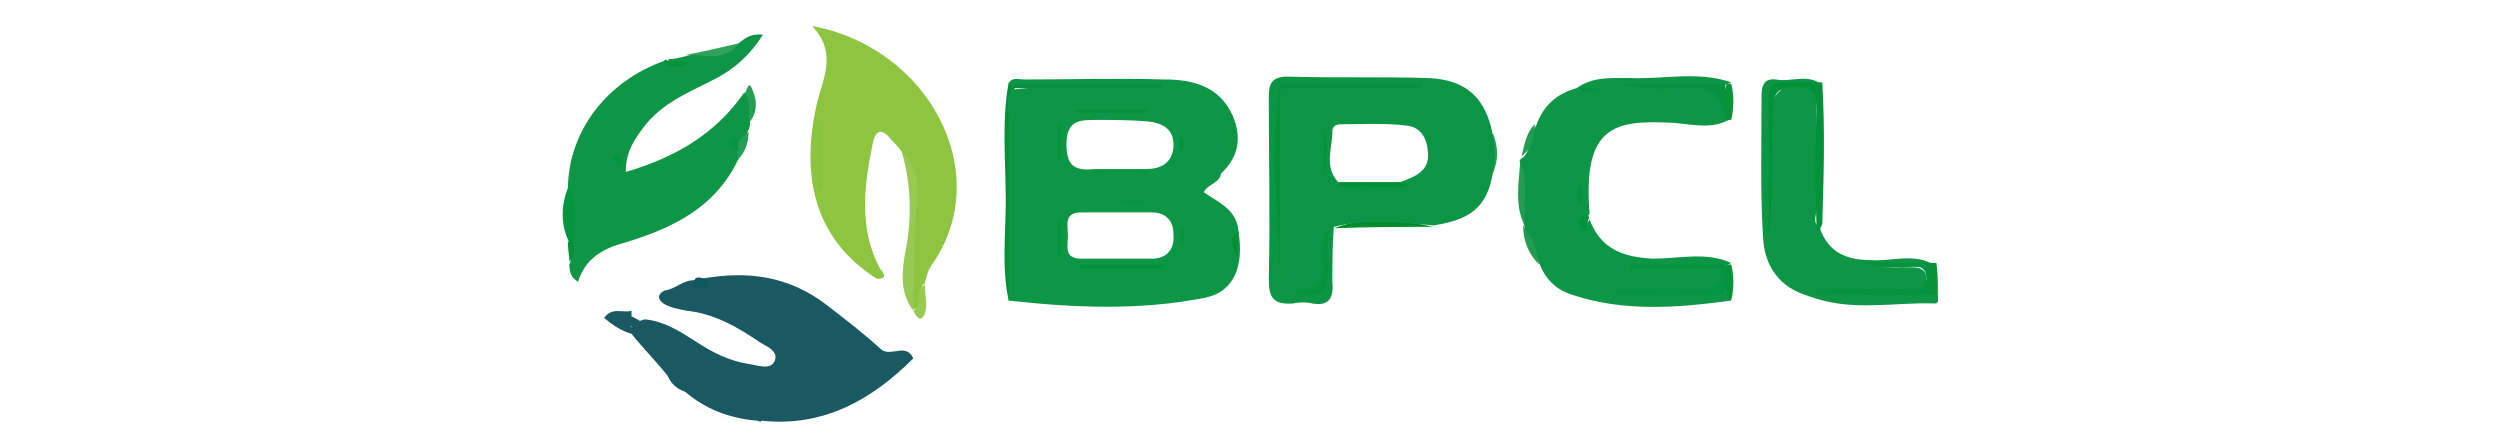 <?xml version="1.0" encoding="utf-8"?>
<!-- Generator: Adobe Illustrator 24.0.1, SVG Export Plug-In . SVG Version: 6.00 Build 0)  -->
<svg version="1.1" id="Layer_1" xmlns="http://www.w3.org/2000/svg" xmlns:xlink="http://www.w3.org/1999/xlink" x="0px" y="0px"
	 viewBox="0 0 173 31" style="enable-background:new 0 0 173 31;" xml:space="preserve">
<style type="text/css">
	.st0{fill:#0D9646;}
	.st1{fill:#1A5962;}
	.st2{fill:#8DC440;}
	.st3{fill:#0E9646;}
	.st4{fill:#029037;}
	.st5{fill:#009238;}
	.st6{fill:#98CA53;}
	.st7{fill:#0D9544;}
	.st8{fill:#018D2D;}
	.st9{fill:#059541;}
	.st10{fill:#239C52;}
	.st11{fill:#31A25A;}
	.st12{fill:#279E56;}
	.st13{fill:#125760;}
	.st14{fill:#069435;}
	.st15{fill:#229C54;}
	.st16{fill:#279F55;}
	.st17{fill:#079437;}
	.st18{fill:#0D9134;}
	.st19{fill:#009038;}
	.st20{fill:#02933D;}
	.st21{fill:#04933B;}
	.st22{fill:#069240;}
	.st23{fill:#03923E;}
	.st24{fill:#04923E;}
	.st25{fill:#05933D;}
	.st26{fill:#05943D;}
	.st27{fill:#069544;}
	.st28{fill:#059340;}
	.st29{fill:#05923D;}
	.st30{fill:#058F35;}
	.st31{fill:#0D9546;}
	.st32{fill:#029339;}
	.st33{fill:#019037;}
	.st34{fill:#05933E;}
	.st35{fill:#059544;}
	.st36{fill:#06933D;}
	.st37{fill:#049442;}
	.st38{fill:#89C338;}
	.st39{fill:#04933F;}
	.st40{fill:#069541;}
	.st41{fill:#06933E;}
</style>
<g>
	<path class="st0" d="M109.1,6.1c1.1-0.8,2.4-0.7,3.7-0.7c2.3,0.1,4.7-0.5,7,0.3c-0.2,0.1-0.4,0.2-0.6,0.2c-2.2-0.2-4.5,0.1-6.7-0.1
		c1.7,0,3.4,0.1,5.1,0c1.5-0.1,2,0.5,1.9,1.9c0.1,0.2,0.2,0.4,0.3,0.5c-1.3,0.8-2.7,0.4-4,0.3c-4-0.2-6.3,0.1-5.8,6.3
		c-0.2,0.2-0.2,0.5-0.4,0.8c0.2-0.1,0.3-0.3,0.4-0.4c0.8,2.1,2.4,2.6,4.4,2.7c1.8,0,3.7-0.5,5.4,0.3c-0.2,0.1-0.4,0.2-0.6,0.2
		c-1.9-0.1-3.9,0-5.8,0c1.9,0.1,3.9-0.1,5.8,0.1c0.6,1.2,0.2,1.7-1.1,1.7c-1.8,0-3.7,0-5.5,0c2.2,0,4.3,0,6.5,0
		c0.4,0,0.6,0.3,0.7,0.6c-3.7,0.5-7.4,0.8-11-0.4c-1-0.3-1.8-1-2.2-2c-0.4-0.9-0.9-1.7-1.1-2.7l0,0c-0.4-1.5,0.1-3-0.3-4.4
		c-0.1-0.2,0-0.3,0.2-0.4c0.6-0.6,0.4-1.5,0.9-2.2C106.8,7.3,107.7,6.5,109.1,6.1c0.5,0.4,1.1,0.1,1.2,0.2
		C110.2,6.2,109.6,6.4,109.1,6.1z"/>
	<path class="st1" d="M52.2,29.1c-1.8-0.2-3.4-0.8-4.8-2c-0.5-0.3-0.8-0.8-1.2-1.1c-0.8-1-1.7-1.9-2.5-2.9c-0.1-0.2-0.1-0.3,0-0.5
		c0.2-0.3,0.6-0.4,0.9-0.5c1.3,0.1,2.4,0.8,3.5,1.5c1.2,0.8,2.4,1.4,3.8,1.6c0.6,0.1,1.4,0.4,1.7-0.2c0.3-0.7-0.5-1-1-1.3
		c-1.6-1.1-3.2-2-5.1-2.2c-0.5-0.1-1.1-0.2-1.6-0.5c-0.5-0.4-0.3-0.7,0.1-0.9c0.8-0.1,1.3-0.8,2.2-0.7c0.1,0.2,0.2,0.3,0.3-0.1
		c3.2-0.6,6.1-0.2,8.7,1.8c1.3,1,2.6,2,3.8,3.1c0.7,0.5,1.7-0.5,2.2,0.6c-2.9,2.9-6.3,4.8-10.6,4.3c0.2-0.8,0.8-0.3,1.2-0.5
		C53.3,28.7,52.6,28.5,52.2,29.1z"/>
	<path class="st2" d="M60.7,19.3c-4-2.5-5.4-6.6-4.2-12c0.4-1.8,1.5-3.6-0.3-5.5c8.1,1.5,12.7,10.2,8.3,16.5
		c-0.3,0.4-0.4,0.9-0.5,1.3c-0.7,0.4,0.4,1.6-0.8,1.8l0,0c-0.8-2.1-0.1-4.3-0.1-6.4c0-1.5,0.2-3.1-0.7-4.5c-0.2-0.3-0.5-0.6-0.7-0.8
		c-0.6-0.8-1.1-0.8-1.3,0.2c-0.6,2.9-1,5.9,0.5,8.7C61.3,19,61.3,19.3,60.7,19.3z"/>
	<path class="st3" d="M51.9,8.4c0,0.2,0,0.4-0.1,0.6c-0.2,0.2-0.1,0.7-0.5,0.9c-0.3,0.2-0.2,0.4-0.1,0.7c0,0.1,0,0.3-0.1,0.4
		c-1.6,3.4-4.6,4.8-7.9,5.8c-1.5,0.4-2.7,1.1-3.2,2.7c-0.5-0.3-0.6-0.7-0.6-1.2c0.3-0.7,0.1-1.3,0-2c-0.1-1.1,0.1-2.1-0.1-3.2
		C39.3,9.1,42,5.6,46,4.2c0.2,0.1-0.1,0,0.1,0.1c0.3,0.1,0.6,0,0.8,0.1c-0.2-0.1-0.5,0-0.7-0.3C46.6,4.1,47,4,47.4,3.9
		C48.6,3.5,50,4,51.1,3c0.4-0.3,0.8-0.7,1.7-0.6c-0.9,1.4-1.9,2.3-3.2,3c-1.7,0.9-3.6,1.6-4.9,3.2c-0.7,0.9-1.4,1.8-1.4,3.3
		c3.4-1,6.2-2.6,8.2-5.5C52.5,7,51.9,7.7,51.9,8.4z"/>
	<path class="st3" d="M125.2,20.5c-2.1-0.6-3.1-2.1-3.2-4.1c-0.2-3.3-0.1-6.6-0.1-9.8c0-0.7,0.2-1.2,1-1.1c1,0.2,2.1-0.4,3.1,0.3
		c-0.2,0.2-0.4,0.2-0.7,0.2c-2.8,0.1-2.8,0.1-2.8,3c0,2,0,4,0,6c0,0.3,0.3,0.8-0.1,1c0.2-1.6,0-3.3,0.1-5c0-1,0-2.1,0-3.1
		c0-1.6,1.4-2.5,2.8-1.8c0.6,0.3,0.4,0.8,0.4,1.3c0,2.4,0,4.8,0,7.1c0,0.4-0.3,0.9,0.2,1.2c0.6,1.8,1.9,2.3,3.6,2.3
		c1.4,0.1,2.9-0.5,4.3,0.3c-0.2,0.1-0.3,0.2-0.6,0.2c-1.1-0.1-2.3,0-3,0c0.4,0,1.2,0,2.1,0c0.5,0,1,0.1,1,0.8c0.1,0.6-0.2,1-0.8,1.2
		c-0.5,0.2-1,0.1-1.5,0.1c-2,0-3.9,0-5.8-0.1C125.4,20.4,125.3,20.5,125.2,20.5z"/>
	<path class="st4" d="M69.8,5.7c0.1,0,0.3,0,0.4,0.1c0.1,0.1,0.2,0.1,0.1,0.2c0,0.1-0.1,0.1-0.1,0.1c0,4.3,0,8.5,0,12.8
		c0,0.6,0.2,1.4-0.4,1.9c-0.5-2.3-0.2-4.6-0.2-6.9C69.6,11.2,69.3,8.4,69.8,5.7z"/>
	<path class="st5" d="M126.1,15.5c-0.1,0.3-0.4,0.9-0.4,0c-0.1-2.6-0.1-5.2,0-7.9c0-1.1-0.2-1.6-1.5-1.6c-1.3,0-1.5,0.6-1.5,1.7
		c0,2.9,0,5.7-0.3,8.6c0-3.2,0-6.4,0-9.7c0-0.8,0.5-0.9,1.1-0.9c0.9,0,1.7,0,2.6,0C126.3,9,126.2,12.3,126.1,15.5z"/>
	<path class="st3" d="M134.1,20.4c0,0.2,0.1,0.6-0.2,0.6c-2.9-0.1-5.8,0.6-8.7-0.5c0.1,0,0.1-0.1,0.2-0.1c2.7-0.3,5.4,0,8.1-0.2
		C133.7,20.2,133.9,20.3,134.1,20.4z"/>
	<path class="st6" d="M62.4,10.5c1.3,1.1,1.1,2.8,1,4.1c-0.2,2.3-0.1,4.6-0.2,6.9c-0.9-1.2-0.8-2.5-0.6-3.8
		C63.1,15.3,63.1,12.9,62.4,10.5z"/>
	<path class="st7" d="M84.5,12c-0.8-0.1-0.4-0.7-0.3-0.9c0.8-1.2,1-2.3-0.2-3.3c0.7-0.5,0.9,0.2,1.3,0.2C85.9,9.4,85.8,10.8,84.5,12
		z"/>
	<path class="st8" d="M92.3,15.8c2.3-0.9,4.6-0.6,6.9-0.1C96.9,15.7,94.6,15.7,92.3,15.8z"/>
	<path class="st9" d="M39.3,13c0.9,1,0.2,2.2,0.5,3.3c-0.2,0.1-0.2,0.4-0.4,0.5C38.8,15.6,38.8,14.3,39.3,13z"/>
	<path class="st10" d="M105.2,11.2c0.6,1.4,0.2,3,0.3,4.4C104.8,14.2,105.1,12.7,105.2,11.2z"/>
	<path class="st1" d="M43.7,21.5c0,0.1,0,0.2,0,0.4c-0.2,0.2-0.4,0.1-0.6,0.2c0.3,0.1,0.5,0.3,0.6,0.6c0,0.1,0,0.3,0,0.4
		c-0.7-0.2-1.3-0.6-1.9-1.1C42.4,21.2,43.1,21.7,43.7,21.5z"/>
	<path class="st11" d="M51.1,3c-1,1.4-2.4,0.7-3.7,0.8C48.6,3.6,49.8,3.3,51.1,3z"/>
	<path class="st10" d="M105.4,15.6c0.6,0.8,1,1.7,1.1,2.7C105.8,17.6,105.4,16.7,105.4,15.6z"/>
	<path class="st1" d="M52.2,29.1c0.5-1.2,1.5-0.3,2.2-0.5c-0.5,0.6-1.3,0-1.8,0.6C52.5,29.1,52.3,29.1,52.2,29.1z"/>
	<path class="st12" d="M51.9,8.4c-0.2-0.6,0.2-1.3-0.4-1.9c0.2-0.2,0.3-1.1,0.6-0.2C52.4,7,52.4,7.8,51.9,8.4z"/>
	<path class="st6" d="M63.2,21.5c0.7-0.4,0-1.4,0.8-1.8c0,0.7,0.2,1.4,0,2C63.7,22.4,63.4,21.9,63.2,21.5z"/>
	<path class="st13" d="M48.4,19.2c0.3,0.1,0.7,0,0.6,0.5c0,0.1-0.4,0.3-0.6,0.3c-0.6,0-0.5-0.4-0.3-0.7
		C48.2,19.2,48.3,19.2,48.4,19.2z"/>
	<path class="st14" d="M119.8,8.3c-0.1,0-0.2,0-0.3,0c-0.3-0.8-0.3-1.7,0-2.5c0.1,0,0.2,0,0.3,0C120,6.6,120,7.4,119.8,8.3z"/>
	<path class="st15" d="M106.2,8.6c0,0.8-0.1,1.6-0.9,2.2C105.5,10,105.6,9.2,106.2,8.6z"/>
	<path class="st16" d="M103.3,12c0-0.9,0-1.8,0-2.8C103.7,10.2,103.7,11.1,103.3,12z"/>
	<path class="st17" d="M119.8,20.8c-0.1-0.1-0.2-0.2-0.3-0.4c-0.4-0.5-0.1-1.1-0.2-1.6c0-0.2,0-0.4,0.2-0.5c0.1,0,0.2,0,0.3,0
		C120,19.1,120,19.9,119.8,20.8z"/>
	<path class="st12" d="M51.1,9.8c0.2-0.2,0.5-0.5,0.7-0.7c0,0.7-0.2,1.4-0.7,1.9c0-0.2-0.1-0.3-0.1-0.5C50.9,10.2,50.9,10,51.1,9.8z
		"/>
	<path class="st18" d="M134.1,20.4l-0.2,0l-0.2,0c-0.3-0.7-0.3-1.4,0-2.2c0.1,0,0.2,0,0.3,0C134.1,18.9,134.1,19.7,134.1,20.4z"/>
	<path class="st19" d="M39.3,16.8c0.1-0.2,0.3-0.3,0.4-0.5c-0.1,0.6,0.2,1.3-0.3,1.8C39.4,17.7,39.3,17.3,39.3,16.8z"/>
	<path class="st20" d="M109.9,15.2c-0.1,0.3-0.1,0.6-0.2,0.8c-0.1-0.1-0.2-0.1-0.3-0.2c-0.3-0.5,0-0.8,0.4-1
		C110,15,110,15.1,109.9,15.2z"/>
	<path class="st21" d="M46.2,4.2c0.4,0,0.8,0.1,1.5,0.2c-0.8,0.3-1.3,0.4-1.8-0.1C46,4.1,46.1,4.1,46.2,4.2z"/>
	<path class="st1" d="M46.2,26c0.6,0.1,1,0.5,1.2,1.1C46.8,26.9,46.4,26.5,46.2,26z"/>
	<path class="st0" d="M85.7,16C85.7,16,85.7,16,85.7,16c-0.1-1.5-1.4-2-2.4-2.7c0.3-0.6,1.1-0.6,1.2-1.3c0.5-1.3,0.7-2.7,0.8-4
		c-0.9-2-2.7-2.5-4.7-2.5c-3.2-0.1-6.5,0-9.7,0c-0.4,0-0.9-0.2-1.1,0.3c0.2,0.2,0.4,0.2,0.6,0.2c0.8,0,1.6,0,2.4,0
		c-0.9,0-1.8,0.1-2.8,0.2c-0.4,0.7-0.2,1.4-0.2,2.1c0,4.2,0,8.3,0,12.5c4.5,0.5,9.1,0.7,13.6-0.2C85.4,20.2,86.1,18.4,85.7,16z
		 M79.9,5.9c-1.3,0.1-2.7,0.1-4,0C77.2,5.9,78.6,5.9,79.9,5.9z M79.7,17.9c-1.6,0-3.3,0-4.9,0c-1.2,0-0.9-0.9-0.9-1.6
		c0-0.7-0.3-1.6,0.9-1.6c0.8,0,1.6,0,2.4,0c0,0,0,0,0,0c0.8,0,1.7,0,2.5,0c1,0,1.5,0.6,1.5,1.5C81.3,17.3,80.7,17.9,79.7,17.9z
		 M81.2,10.2c-0.1,1.1-0.9,1.5-1.9,1.5c-0.7,0-1.5,0-2.2,0c0,0,0,0,0,0c-0.4,0-0.9,0-1.3,0c-1.2,0.1-2,0-2-1.7
		c0-1.7,0.9-1.7,2.1-1.7c1.2,0,2.3,0,3.5,0.1C80.4,8.5,81.3,8.9,81.2,10.2z M85.5,16.9C85.6,17,85.5,17,85.5,16.9L85.5,16.9z
		 M85.5,16.9C85.4,16.9,85.4,16.8,85.5,16.9c0-0.4,0-0.6,0.1-0.9C85.4,16.3,85.5,16.6,85.5,16.9z"/>
	<path class="st22" d="M70.2,6.1c0-0.1,0-0.2,0-0.3c3.4,0,6.8,0,10.2,0c0,0.1,0,0.2,0,0.3C77,6.1,73.6,6.1,70.2,6.1z"/>
	<path class="st23" d="M74.7,18.3c1.9,0,3.9,0,5.8,0c0,0.1,0,0.2,0,0.3c-1.9,0-3.9,0-5.8,0C74.7,18.5,74.7,18.4,74.7,18.3z"/>
	<path class="st24" d="M79.4,7.8c-1.7,0-3.4,0-5,0c0-0.1,0-0.1,0-0.2c1.7,0,3.4,0,5,0C79.4,7.7,79.4,7.8,79.4,7.8z"/>
	<path class="st25" d="M73.4,15.4c0,0.8,0,1.6,0,2.4c-0.1,0-0.1,0-0.2,0c0-0.9,0-1.7,0-2.6C73.3,15.3,73.4,15.4,73.4,15.4z"/>
	<path class="st26" d="M73.4,8.7c0,0.8,0,1.6,0,2.4c-0.1,0-0.1,0-0.2,0c0-0.8,0-1.6,0-2.5C73.3,8.7,73.4,8.7,73.4,8.7z"/>
	<path class="st27" d="M77.6,14c0.5-0.3,1.1-0.3,1.8-0.1C78.8,14.4,78.2,14,77.6,14z"/>
	<path class="st28" d="M81.7,17.1c0-0.5,0-0.9,0-1.5C82.2,16.1,81.9,16.6,81.7,17.1z"/>
	<path class="st29" d="M81.7,9.4c0.3,0.3,0.3,0.7,0.1,1.1C81.4,10.2,81.7,9.8,81.7,9.4z"/>
	<path class="st30" d="M85.7,16c0,0.5-0.1,1-0.1,1.8C85.2,16.9,85.1,16.4,85.7,16C85.7,16,85.7,16,85.7,16z"/>
	<path class="st31" d="M103.3,9.3c-0.5-2.5-1.8-3.8-4.5-3.9c-3.2-0.1-6.5,0-9.7-0.1c-1.1,0-1.3,0.5-1.3,1.4c0,4.2,0.1,8.4,0,12.6
		c0,1.3,0.3,1.8,1.7,1.7c0.4-0.1,0.9-0.1,1.3,0c1.2,0.2,1.5-0.4,1.4-1.5c0-1.3,0-2.6,0.1-3.8c2.3-0.6,4.6-0.3,6.9-0.1
		c2.6-0.4,3.7-1.3,4.1-3.6C103.5,11.1,103.5,10.2,103.3,9.3z M96.9,12.6c-1.4,0.4-2.8,0.4-4.3,0c-1-1.1-0.4-2.3-0.4-3.5
		c0-0.4,0.3-0.5,0.6-0.5c1.5,0,3.1-0.1,4.6,0.1c0.8,0.1,1.3,0.7,1.4,1.7C99,11.8,98,12.2,96.9,12.6z"/>
	<path class="st32" d="M88.6,6.1c0,4.6,0,9.3,0,13.9c-0.1-4.7-0.8-9.5,0-14.2c0.1,0.1,0.2,0.1,0.1,0.2C88.7,6,88.6,6.1,88.6,6.1z"/>
	<path class="st22" d="M88.6,6.1c0-0.1,0-0.2,0-0.3c3.3,0,6.6,0,9.8,0c0,0.1,0,0.2,0,0.3C95.1,6.1,91.9,6.1,88.6,6.1z"/>
	<path class="st25" d="M89.4,20.2c3.6-0.1,1.4-2.9,2.5-4.3c0,1-0.1,1.9,0,2.7C92.1,20.3,91.3,20.7,89.4,20.2z"/>
	<path class="st33" d="M92.7,12.6c1.4,0,2.8,0,4.3,0c0.2,0.1,0.5,0.3,0.3,0.3c-1.5,0.1-3.1,0-4.6,0c0,0-0.1-0.1,0-0.1
		C92.6,12.8,92.7,12.7,92.7,12.6z"/>
	<path class="st34" d="M91.6,12.3c0-1.2,0-2.4,0-3.6C92,9.9,91.9,11.1,91.6,12.3z"/>
	<path class="st22" d="M119.4,5.8c0,0.8,0,1.7,0,2.5c-0.2-2.3-1.7-2.3-3.5-2.2c-1.3,0.1-2.5,0-3.8-0.3C114.6,5.8,117,5.8,119.4,5.8z
		"/>
	<path class="st35" d="M119.4,18.6c0,0.6,0,1.2,0,1.8c-2.5,0-5.1,0-7.6,0c0-0.1,0-0.2,0-0.4c2,0,3.9-0.1,5.9,0
		c1.1,0,1.6-0.4,1.4-1.5C119.2,18.4,119.3,18.4,119.4,18.6z"/>
	<path class="st34" d="M119.4,18.6l-0.2,0c0,0-0.2,0-0.2,0c-2.1,0-4.1,0-6.2,0c0-0.1,0-0.2,0-0.3c2.2,0,4.4,0,6.5,0
		C119.4,18.3,119.4,18.5,119.4,18.6z"/>
	<path class="st36" d="M109.3,12.4c0.2,0.6,0.3,1.2,0.1,1.8C108.9,13.5,109.3,12.9,109.3,12.4z"/>
	<path class="st37" d="M109.1,6.1c0.6,0,1.2,0,1.8,0C110.3,6.5,109.7,6.6,109.1,6.1C109.1,6.1,109.1,6.1,109.1,6.1z"/>
	<path class="st1" d="M43.7,22.6C43.5,22.4,43,22.4,43,22c0,0,0.4-0.1,0.7-0.1c0.3,0.1,0.5,0.3,0.8,0.4C44.2,22.4,44,22.5,43.7,22.6
		z"/>
	<path class="st1" d="M53.2,26.6c-0.3,0-0.9,0-0.9-0.1c-0.1-0.5,0.3-0.2,0.5-0.2c0.1,0,0.3,0.1,0.5,0.1
		C53.3,26.5,53.3,26.6,53.2,26.6z"/>
	<path class="st38" d="M56.7,13c0-1.4,0-2.9,0-4.3c0.1,0,0.1,0,0.2,0c0,1.4,0,2.9,0,4.3C56.8,13,56.8,13,56.7,13z"/>
	<path class="st39" d="M43.1,11.2c-0.1,0.2-0.2,0.3-0.3,0.4c-0.1-0.2-0.3-0.5-0.4-0.7c0-0.2,0.2-0.3,0.3-0.2
		C42.9,10.8,43,11,43.1,11.2z"/>
	<path class="st40" d="M51.1,9.8c0,0.2,0,0.5,0,0.7c-0.3-0.2-0.8-0.4-0.5-0.9C50.7,9.4,51,9.6,51.1,9.8z"/>
	<path class="st41" d="M133.8,18.2c0,0.7,0,1.4,0,2.2c-2.8,0-5.6,0-8.4-0.1c2-0.7,4.1-0.1,6.1-0.3c0.6-0.1,1.7,0.4,1.8-0.7
		c0-1.3-1.2-0.7-1.8-0.8c-0.9-0.1-1.8,0-2.7-0.4C130.4,18.2,132.1,18.2,133.8,18.2z"/>
</g>
</svg>
